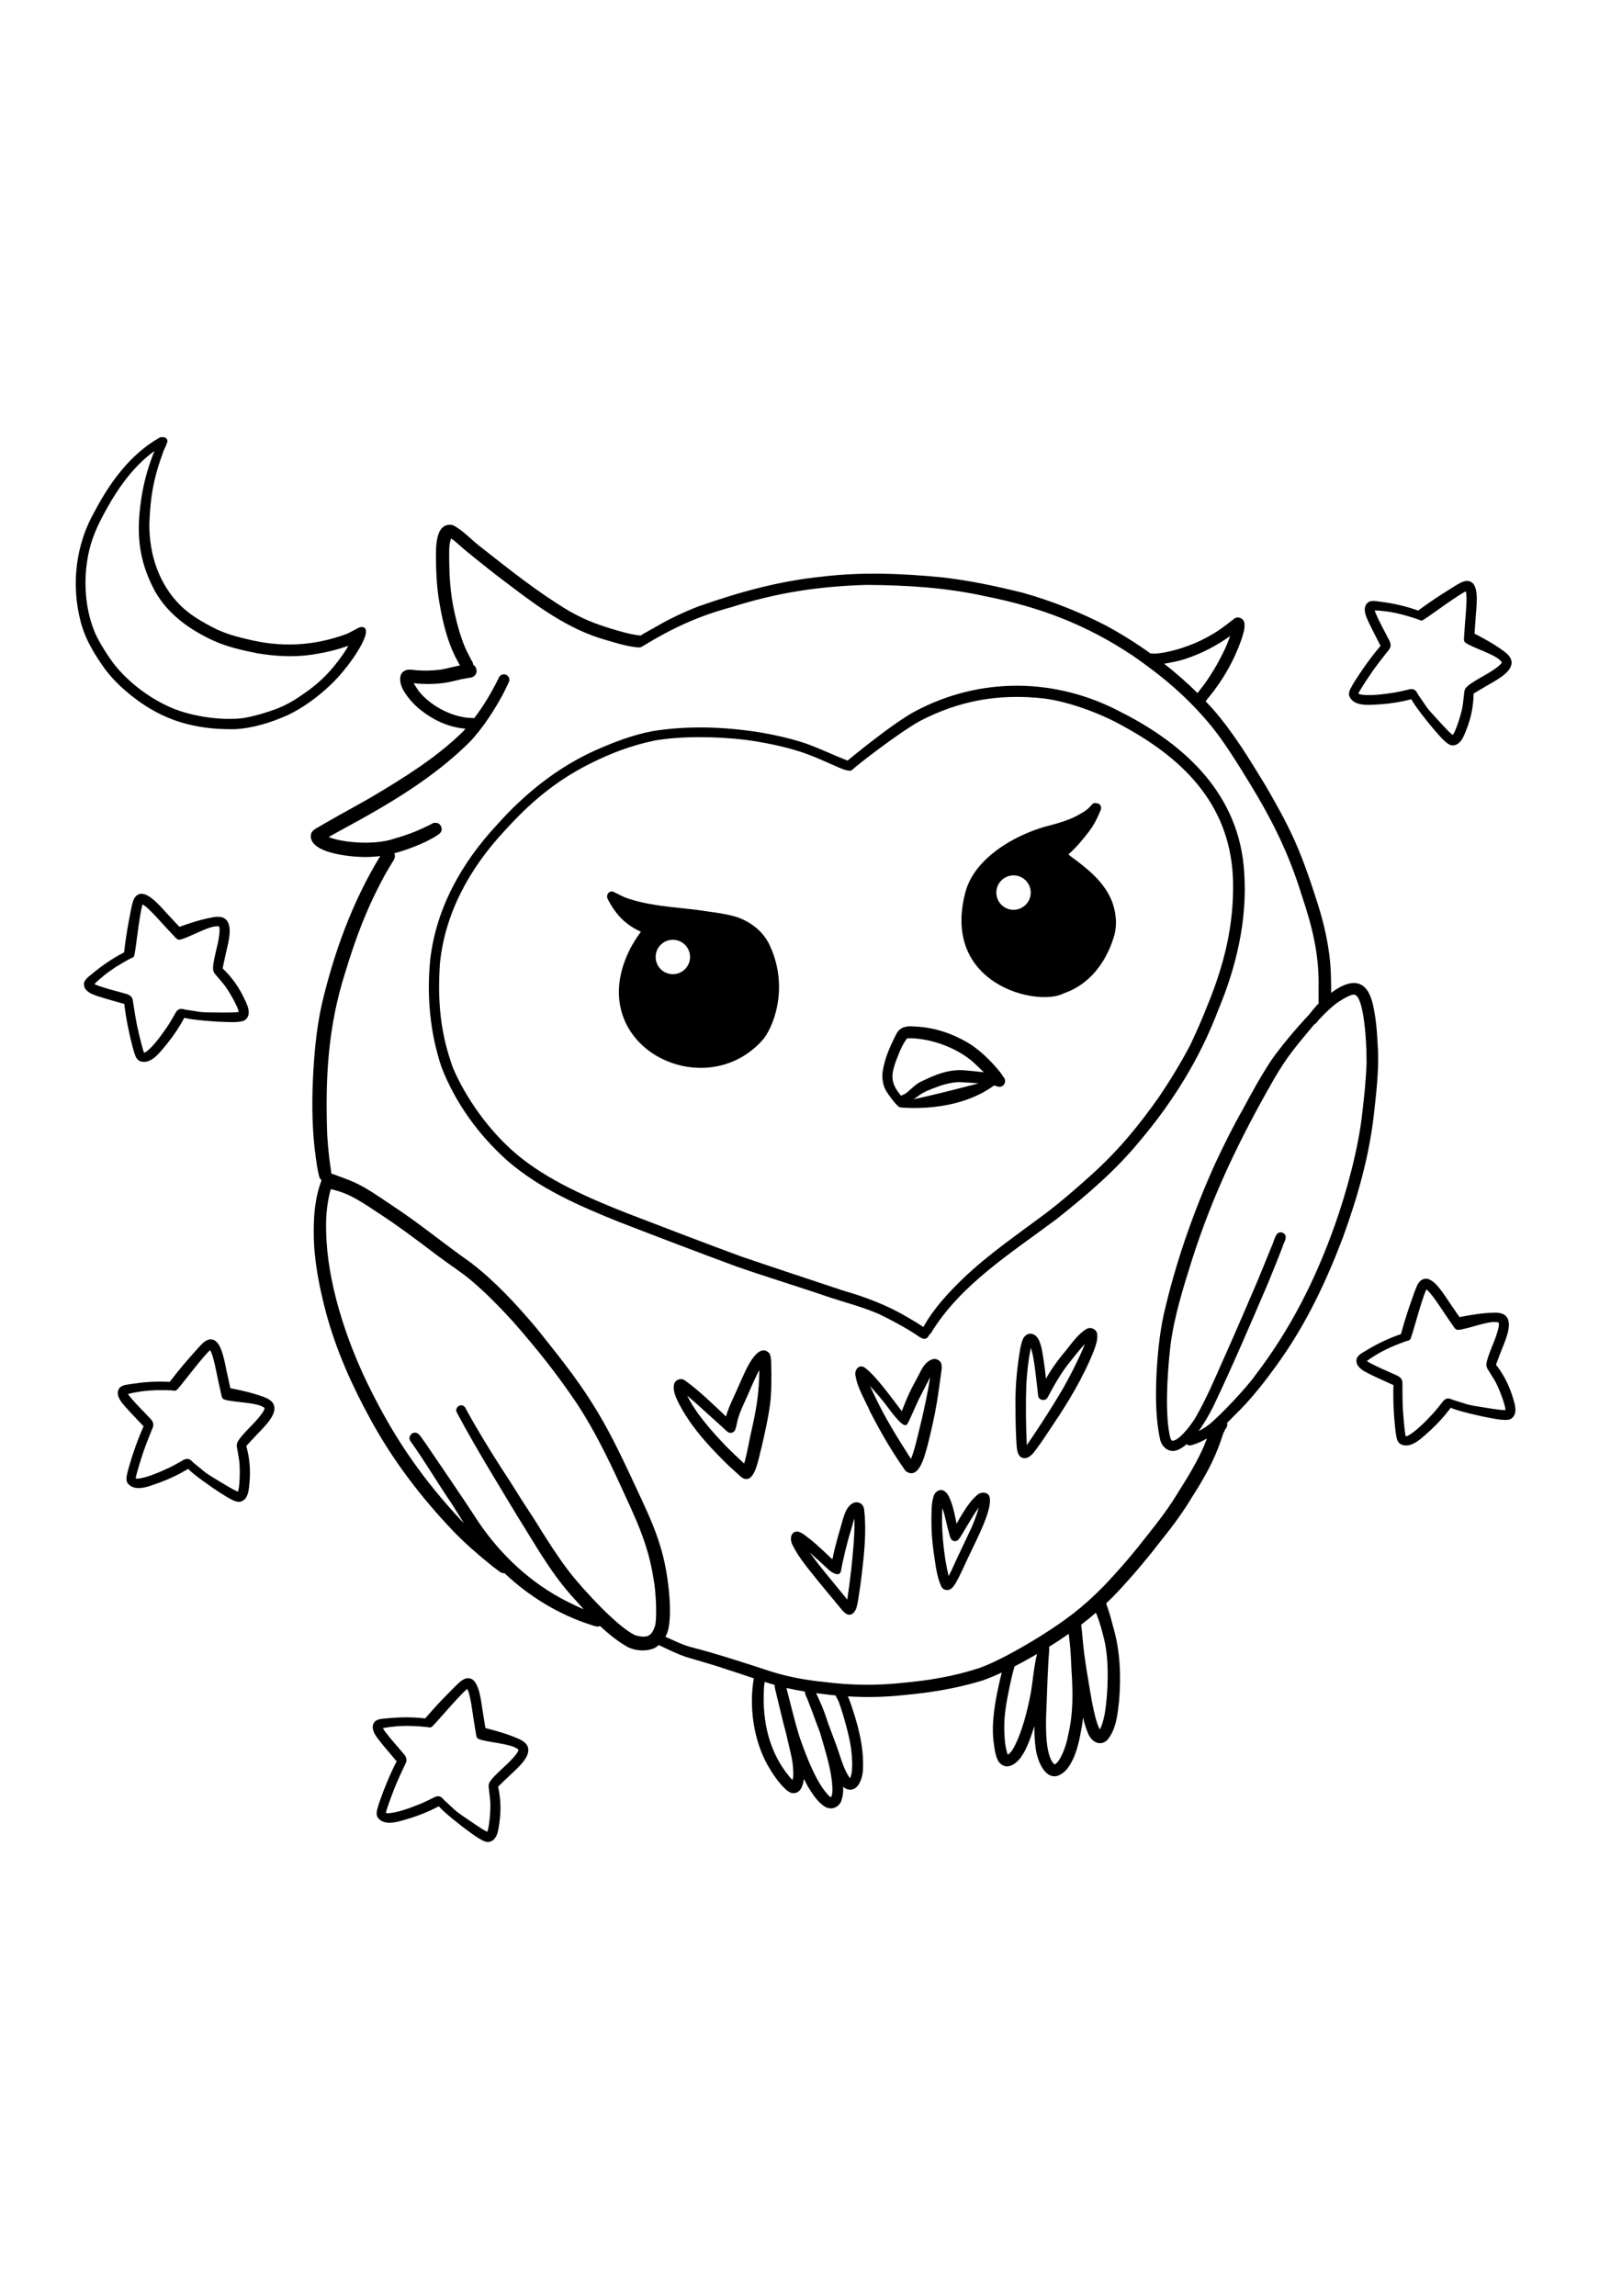 <?xml version="1.0" encoding="utf-8"?>
<!-- Generator: Adobe Illustrator 27.5.0, SVG Export Plug-In . SVG Version: 6.00 Build 0)  -->
<svg xmlns="http://www.w3.org/2000/svg" xmlns:xlink="http://www.w3.org/1999/xlink" viewBox="0 0 500 500" width="595" height="842" preserveAspectRatio="xMidYMid meet" data-scaled="true">
<g id="BACKGROUND">
	<rect style="fill:#FFFFFF;" width="500" height="500"/>
</g>
<g id="OBJECTS">
	<g>
		<g>
			<path d="M361.225,340.156c0.004,0.003,0.008,0.005,0.012,0.008c-0.005-0.004-0.013-0.009-0.018-0.013
				C361.221,340.153,361.223,340.155,361.225,340.156z"/>
			<path d="M424.798,220.264c-0.247-4.935-0.491-9.939-1.654-14.757c-1.717-7.198-6.156-7.915-11.928-3.926
				c-0.303,0.204-0.595,0.421-0.89,0.635c0.018-3.12-0.008-6.24-0.287-9.348c-0.558-6.046-1.914-11.972-3.725-17.759
				c-2.111-6.646-4.318-13.269-7.145-19.651c-2.649-5.956-5.859-11.638-9.129-17.271c-4.985-8.17-9.971-16.415-16.318-23.62
				c-0.683-0.755-1.38-1.497-2.083-2.233c0.346-0.425,0.783-0.969,0.921-1.136c4.379-5.301,7.838-11.359,10.117-17.85
				c0.513-1.692,1.215-3.492,0.898-5.279c-0.3-1.237-1.775-1.989-2.905-1.314c-1.361,0.949-3.344,2.73-6.354,4.589
				c-4.198,2.478-6.589,3.474-11.024,4.907c-2.838,0.805-4.909,1.234-6.876,1.387c-0.579,0.108-1.195-0.083-1.772-0.035
				c-4.348-3.121-8.891-5.969-13.583-8.522c-8.183-4.217-16.776-7.651-25.641-10.142c-8.268-2.07-16.644-3.846-25.12-4.8
				c-12.295-1.187-24.684-1.709-36.974-0.195c-13.03,1.302-25.705,4.809-38.022,9.16c-4.496,1.723-8.837,3.809-13.008,6.215
				c-1.595,0.955-3.312,1.784-4.882,2.792c-0.035-0.011-0.064-0.032-0.101-0.041c-3.166-0.339-6.212-1.3-9.254-2.2
				c-5.212-1.646-7.917-2.749-12.506-5.273c-9.988-5.997-18.151-12.584-26.531-19.148c-3.787-2.802-6.171-5.799-9.527-7.436
				c-5.69-0.94-5.103,7.873-5.086,11.531c0.046,3.437,0.229,6.878,0.696,10.286c1.016,6.51,2.374,13.077,5.347,19.006
				c0.463,0.784,0.859,1.647,1.336,2.445c-2.674,0.57-5.606,1.364-6.533,1.376c-2.157,0.237-4.335,0.304-6.501,0.158
				c-1.102-0.052-2.201-0.383-3.3-0.149c-3.135,0.822-2.197,4.644-0.863,6.681c1.569,2.564,3.686,4.75,6.138,6.482
				c2.574,1.901,5.495,3.38,8.583,4.231c1.372,0.367,2.776,0.606,4.189,0.738c-0.288,0.324-0.574,0.654-0.864,0.966
				c-8.065,7.866-17.685,13.916-28.241,20.169c-4.51,2.607-9.114,5.048-13.621,7.66c-1.085,0.612-2.161,1.24-3.231,1.878
				c-0.744,0.407-1.447,0.95-1.668,1.811c-1.179,6.233,14.144,7.311,18.319,7.02c1.009-0.029,2.018-0.121,3.019-0.255
				c-8.592,14.053-14.288,29.796-18.04,45.788c-1.705,7.721-2.371,15.624-2.731,23.51c-0.339,7.962-0.192,15.961,0.937,23.86
				c0.201,1.532,0.42,3.067,0.776,4.571c0.182,0.609,0.193,1.318,0.627,1.811c0.098,0.146,0.216,0.266,0.347,0.369
				c-0.004,0.015-0.011,0.028-0.015,0.043c-1.995,5.188-2.458,10.857-2.401,16.375c0.051,8.336,1.706,16.514,3.828,24.543
				c3.087,11.438,7.951,22.323,13.644,32.688c6.832,12.575,15.579,24.035,25.438,34.385c3.631,3.782,7.6,7.227,11.677,10.518
				c1.036,0.895,0.907,0.673,2.568,1.967c0.071,0.051,0.142,0.102,0.212,0.153c0.38,0.333,0.916,0.492,1.41,0.402
				c7.617,7.223,16.787,12.795,26.811,16c0.867,0.224,1.81,0.726,2.672,0.299c2.603,2.449,5.383,4.684,8.479,6.473
				c2.56,1.234,5.711,1.465,8.341,0.319c0.46-0.254,0.886-0.564,1.282-0.909c2.734,1.261,5.427,2.637,8.28,3.613
				c4.407,1.358,8.87,2.532,13.226,4.057c2.61,0.821,5.2,1.711,7.796,2.579c-1.535,8.727-0.08,18.946,4.183,26.63
				c1.233,2.183,2.61,4.303,4.278,6.18c0.937,1.003,1.913,2.163,3.276,2.552c2.462,0.34,3.41-1.994,3.698-4.382
				c0.374,0.746,0.76,1.497,1.164,2.258c1.483,2.362,3.008,4.953,5.472,6.4c2,1.091,4.311,0.031,4.984-2.107
				c0.427-1.348,0.543-2.734,0.494-4.13c0.279,0.268,0.589,0.5,0.941,0.676c3.637,1.373,5.087-3.359,5.159-6.152
				c0.322-7.073-1.652-13.975-3.94-20.597c-0.1-0.32-0.418-1.082-0.716-1.763c5.761,0.349,11.543,0.224,17.293-0.411
				c8.159-0.729,16.324-2.068,24.164-4.473c2.033-0.73,4.021-1.566,5.981-2.466c-0.723,2.776-1.307,5.59-1.842,8.406
				c-0.705,4.325-1.236,8.738-0.659,13.11c0.271,1.99,0.489,4.066,1.464,5.856c2.258,3.028,5.318,1.058,7.031-1.408
				c1.85-2.663,2.868-5.813,3.869-8.87c0.063-0.206,0.122-0.414,0.183-0.621c-0.011,2.34,0.079,4.676,0.419,6.996
				c0.708,5.136,4.31,12.111,9.617,6.318c2.637-3.41,3.612-7.739,4.373-11.898c0.274-1.332,0.459-2.672,0.6-4.015
				c0.392,1.703,0.889,3.376,1.589,4.985c0.734,1.831,3.194,4.294,5.843,1.98c2.833-3.332,3.214-8.006,3.689-12.189
				c0.596-7.511,0.358-15.125-1.742-22.402c-0.549-2.109-1.097-4.223-1.824-6.279c-0.172-0.411-0.258-0.869-0.414-1.29
				c1.423-1.349,2.806-2.742,4.136-4.19c4.564-4.916,8.866-10.071,12.957-15.387c3.346-4.159,6.53-8.448,9.272-13.034
				c3.639-5.642,6.994-11.498,9.085-17.909c0.576-1.761,0.501-1.636,1.131-2.863c0.231-0.517,0.703-0.93,0.718-1.52
				c0.05-0.249,0.032-0.498-0.031-0.735c0.724-0.692,1.427-1.404,2.114-2.125c5.407-5.177,9.97-11.127,14.283-17.223
				c8.176-11.585,14.268-24.492,19.278-37.72c4.524-12.409,8.186-25.215,9.614-38.377
				C424.26,232.966,425.021,226.62,424.798,220.264z M360.347,100.52c2.072-0.398,4.14-0.862,6.119-1.606
				c4.556-1.604,8.815-3.883,12.735-6.678c-1.059,2.988-1.659,4.246-3.323,7.408c-1.752,3.313-4.04,6.796-5.602,8.689
				c-0.348,0.486-0.688,0.902-1.124,1.479c-3.256-3.208-6.698-6.229-10.299-9.051C359.353,100.683,359.851,100.598,360.347,100.52z
				 M201.891,397.429c-1.05,2.998-2.256,3.669-5.753,2.865c-5.005-1.829-16.462-14.235-20.476-19.457
				c-3.016-3.791-7.385-10.538-10.781-16.098c-2.755-4.181-4.711-7.238-7.701-12.038c-3.798-5.74-7.443-11.581-10.902-17.533
				c-0.761-1.313-1.512-2.631-2.23-3.968c-0.409-0.677-0.645-1.615-1.507-1.829c-1.234-0.384-2.391,1.099-1.694,2.203
				c5.751,10.814,12.238,21.22,18.524,31.724c5.237,8.294,9.988,16.966,16.502,24.365c1.344,1.5,2.694,3.02,4.072,4.521
				c-1.49-0.617-2.83-1.265-4.994-2.332c-11.485-5.771-20.518-14.465-27.223-24.231c-5.432-8.353-11.099-16.549-16.686-24.798
				c-0.78-0.927-1.438-2.374-2.483-2.936c-1.393-0.679-2.94,1.063-2.098,2.383c4.479,6.247,8.363,12.904,12.704,19.248
				c1.309,2.03,2.552,4.107,3.842,6.152c-0.318-0.33-0.645-0.651-0.958-0.987c-11.315-12.193-19.667-23.988-27.318-39.167
				c-7.14-13.972-13.137-31.303-14.065-46.735c-0.32-5.432-0.186-9.274,0.728-13.824c0.148-0.774,0.364-1.532,0.603-2.283
				c0.611,0.154,1.221,0.312,1.823,0.495c1.78,0.501,3.319,1.227,3.621,1.345c2.94,1.39,5.669,3.177,8.356,4.998
				c6.709,4.298,13.048,9.112,19.392,13.922c3.807,2.821,7.039,4.883,9.717,7.118c4.732,3.947,9.03,8.39,13.2,12.918
				c7.712,8.817,13.393,15.947,19.785,25.388c5.158,7.889,9.334,16.332,13.258,24.887c4.569,10.03,8.607,17.892,10.338,29.238
				C202.107,386.053,202.667,394.536,201.891,397.429z M244.282,444.833c-6.281-6.844-9.052-16.052-8.856-25.841
				c0.035-1.939,0.067-3.272,0.258-4.107c0.01-0.109,0.027-0.217,0.047-0.326c1.022,0.326,2.047,0.641,3.076,0.943
				c-0.001,0.016-0.004,0.031-0.004,0.047c-0.001,0.011-0.002,0.021-0.003,0.032c0,0.011-0.003,0.021-0.003,0.032
				c-0.001,0.012,0.001,0.023,0,0.035c-0.003,0.019-0.004,0.034-0.001,0.033c-0.002,0.065-0.002,0.13,0.001,0.195
				c0.001,0.026,0.003,0.053,0.005,0.079c0.02,0.247,0.07,0.495,0.122,0.729c0.797,3.322,1.595,6.643,2.405,9.962
				c0.297,1.208,0.604,2.362,0.922,3.483c0.441,1.909,0.88,3.818,1.333,5.723c0.685,2.957,0.851,3.917,0.949,6.458
				C244.534,443.813,244.591,443.817,244.282,444.833z M256.205,450.075c-0.011,0.014-0.016,0.023-0.026,0.036
				c-0.174-0.101-0.493-0.286-0.638-0.424c-3.727-3.772-6.776-11.514-9.119-18.295c-1.412-4.525-2.48-9.148-3.684-13.731
				c-0.076-0.229-0.205-0.763-0.318-1.233c1.887,0.431,3.787,0.799,5.697,1.107c-0.039,0.686,0.369,1.38,0.622,2.004
				c-0.346-0.899,1.28,3.164,1.513,3.864c0.814,2.256,1.671,4.497,2.518,6.741c0.106,0.36,0.209,0.713,0.304,1.049
				c1.602,5.492,3.269,10.876,3.484,15.481C256.758,448.557,256.417,449.628,256.205,450.075z M262.473,436.178
				c0.361,3.425,0.339,6.658-0.438,8.057c-1.75-2.217-2.747-5.903-4.074-9.746c-0.762-2.06-1.699-4.57-2.636-7.037
				c-0.801-2.504-1.685-4.981-2.802-7.362c-0.163-0.345-0.641-1.393-0.943-2.057c0.776,0.098,1.551,0.2,2.328,0.283
				c1.216,0.162,2.435,0.296,3.655,0.415c0.071,0.166,0.158,0.326,0.249,0.484c0.677,1.281,0.584,1.085,0.875,1.82
				C260.566,426.418,262.235,433.053,262.473,436.178z M317.904,417.106c-1.181,6.56-2.911,13.144-5.54,17.996
				c-0.668,1.084-1.18,1.549-1.712,1.924c-0.38-0.98-0.83-3.134-0.916-4.617c-0.516-6.337,0.261-10.413,1.472-16.297
				c0.382-1.811,0.771-3.623,1.273-5.405c0.062-0.315,0.172-0.629,0.282-0.942c2.336-1.199,4.631-2.479,6.903-3.793
				C318.697,409.935,318.37,414.294,317.904,417.106z M329.285,430.874c-0.677,3.945-2.513,8.077-3.881,8.939
				c-0.078,0.053-0.159,0.102-0.241,0.151c-0.052,0-0.103-0.003-0.155-0.005c-2.64-2.417-2.793-10.381-2.412-17.779
				c0.214-5.946,0.394-11.897,0.85-17.83c0.006-0.21-0.025-0.405-0.084-0.584c2.073-1.286,4.111-2.629,6.107-4.032
				c-0.001,0.15,0.007,0.301,0.029,0.451c0.128,1.484,0.152,1.18,0.209,1.869c0.363,2.938,0.431,5.9,0.594,8.853
				C330.796,418.323,330.788,424.552,329.285,430.874z M340.551,424.362c-0.417,2.208-0.93,3.86-1.523,4.848
				c-0.992-1.728-1.861-5.539-2.444-8.655c-1.192-7.05-2.221-12.443-2.812-18.815c-0.129-1.474-0.26-2.947-0.436-4.416
				c0.001-0.132-0.019-0.262-0.05-0.39c1.54-1.182,3.045-2.408,4.514-3.676c0.106,0.22,0.21,0.436,0.308,0.645
				c1.003,2.556,1.685,5.229,2.337,7.892C341.952,408.204,341.612,417.992,340.551,424.362z M372.009,339.666
				c-1.683,4.692-4.995,10.454-8.475,15.901c-3.457,5.711-6.069,9.008-9.734,13.669c-4.247,5.462-8.722,10.758-13.518,15.747
				c-6.558,6.723-11.973,10.71-19.989,15.748c-6.199,3.788-12.758,7.474-18.27,9.516c-8.2,2.684-15.823,3.858-23.306,4.556
				c-8.272,0.935-16.615,0.837-24.867-0.248c-4.744-0.454-10.812-1.456-16.61-3.342c-8.138-2.652-16.264-5.336-24.559-7.46
				c-2.803-0.828-3.872-1.49-6.952-2.813c-0.211-0.073-0.418-0.172-0.625-0.276c0.072-0.132,0.146-0.264,0.212-0.398
				c1.001-1.965,1.042-4.197,1.196-6.351c0.084-3.916-0.264-7.824-0.852-11.694c-1.713-11.841-6.171-20.049-10.964-30.496
				c-3.715-7.91-7.496-15.793-12.215-23.167c-5.098-8.126-11.171-15.573-17.136-23.067c-6.154-7.271-12.673-14.367-20.257-20.173
				c-8.161-5.721-15.84-12.106-24.182-17.567c-3.429-2.276-6.778-4.702-10.456-6.568c-2.541-1.271-5.254-2.151-7.9-3.167
				c-0.154-0.067-0.04-0.008,0.11,0.064c-0.159-0.061-0.322-0.106-0.491-0.138c-0.023-0.084-0.043-0.182-0.045-0.327
				c-0.02-0.141-0.035-0.242-0.044-0.309c-0.101-0.775-0.197-1.551-0.328-2.322c-0.23-1.306-0.666-5.658-0.87-8.671
				c-0.667-17.937,0.24-33.557,5.447-50.09c3.465-11.378,6.648-19.881,12.286-30.305c0.802-1.382,1.601-2.767,2.443-4.126
				c0.456-0.667,0.872-1.444,0.612-2.27c-0.029-0.119-0.071-0.23-0.119-0.336c3.596-0.929,6.904-2.281,9.478-3.454
				c1.902-0.92,4.297-2.267,4.718-2.863c0.881-0.992,0.265-2.718-1.001-3.026c-1.335-0.159-1.237,0.127-1.613,0.26
				c-0.857,0.442-1.722,0.867-2.597,1.273c-2.894,1.341-5.131,2.192-9.107,3.341c-6.138,2.079-16.017,1.176-20.118-0.53
				c1.402-0.799,2.826-1.56,4.23-2.355c14.148-7.632,28.288-15.905,39.696-27.382c3.918-4.349,7.135-9.318,9.904-14.464
				c0.585-1.124,1.114-2.276,1.652-3.424c0.337-0.571,0.314-1.369-0.132-1.872c-0.651-0.95-2.231-0.836-2.779,0.171
				c-2.431,5.004-4.994,9.15-7.69,12.676c-0.707-0.067-1.434-0.034-2.134-0.137c-0.224-0.018-0.448-0.039-0.671-0.064
				c-6.147-0.927-11.826-4.758-14.519-8.439c-0.701-1.072-1.111-1.671-1.338-2.138c3.283,0.421,8.288,0.432,12.539-0.697
				c1.313-0.342,2.638-0.633,3.978-0.846c0.686-0.155,1.494-0.086,2.036-0.597c1.347-0.97,0.948-2.799-0.2-3.541
				c-0.045-0.461-0.23-0.923-0.509-1.308c-0.503-0.931-0.973-1.879-1.455-2.821c-0.802-1.567-1.425-3.383-2.317-6.105
				c-2.234-7.836-3.004-13.249-3.112-21.106c-0.001-1.867-0.101-3.746,0.086-5.606c0.056-0.323,0.153-0.869,0.226-1.099
				c0.031-0.194,0.155-0.569,0.255-0.858c1.602,1.027,2.506,2.103,4.624,3.837c4.178,3.427,8.403,6.799,12.726,10.041
				c9.321,7.082,18.946,14.216,30.381,17.411c2.733,0.781,5.455,1.676,8.276,2.079c0.602,0.058,1.261,0.231,1.871,0.202
				c0.288,0.023,0.596-0.034,0.905-0.208c9.252-5.644,17.125-9.352,27.51-12.165c14.327-4.553,26.983-6.437,41.673-6.893
				c13.038,0.094,24.699,0.857,36.592,3.476c16.906,3.329,31.142,8.724,45.474,18.268c9.075,6.273,16.793,12.646,24.279,21.712
				c3.884,4.755,8.054,11.445,11.957,17.815c7.09,11.64,12.029,21.696,15.964,34.424c3.422,10.143,5.417,18.658,5.178,28.738
				c0.001,1.526,0.014,3.052,0.015,4.578c-0.219,0.218-0.443,0.43-0.656,0.655c-0.181,0.166-1.051,1.229-1.394,1.653
				c-0.178,0.191-0.56,0.688-0.85,1.075c-4.351,4.612-8.414,9.545-11.393,13.674c-3.35,4.997-6.255,10.279-9.08,15.585
				c-3.072,5.351-5.785,10.893-8.421,16.47c-6.814,15.077-12.3,30.753-15.99,46.89c-1.326,6.23-1.906,12.592-2.227,18.946
				c-0.237,6.474-0.242,13.048,1.145,19.405c0.5,2.24,2.551,4.07,4.931,3.406c1.226-0.371,2.281-1.113,3.254-1.947
				c0.359,0.335,0.861,0.507,1.44,0.329c1.718-0.489,3.318-1.209,4.825-2.089C372.045,339.584,372.028,339.623,372.009,339.666z
				 M419.91,239.423c-1.062,10.039-4.619,23.754-8.6,34.823c-5.707,16-13.362,31.464-24.327,45.772
				c-2.703,3.873-10.545,12.137-14.09,15.086c-1.253,0.976-2.347,1.626-3.415,2.158c1.775-2.402,3.236-5.031,4.591-7.697
				c5.926-12.455,11.349-25.152,16.791-37.826c1.546-3.834,3.144-7.649,4.593-11.522c0.256-0.947,0.953-1.861,0.881-2.854
				c-0.068-1.084-1.435-1.717-2.339-1.149c-1.076,0.871-1.211,2.508-2.142,4.455c-1.393,3.493-2.832,6.968-4.265,10.445
				c-2.208,5.219-6.946,16.178-10.396,23.902c-2.752,6.174-5.367,12.425-8.779,18.274c-1.97,3.183-5.279,7.017-7.028,6.959
				c-0.005-0.001-0.009-0.002-0.015-0.004c-0.041-0.024-0.085-0.051-0.132-0.082c0.045,0.033,0.077,0.057,0.097,0.073
				c-0.005-0.001-0.011-0.003-0.016-0.004c-0.024-0.018-0.057-0.045-0.094-0.077c-0.027-0.018-0.054-0.038-0.081-0.058c0,0,0,0,0,0
				c0.029,0.02,0.053,0.038,0.075,0.054c-0.03-0.026-0.062-0.056-0.095-0.089c-0.069-0.117-0.221-0.365-0.326-0.576
				c-0.048-0.218-0.275-1.03-0.295-1.262c-0.033-0.234-0.194-1.186-0.261-1.564c-1.122-8.081-0.127-19.931,0.612-26.116
				c1.176-8.893,3.902-17.476,6.579-26.008c6.382-20.014,14.639-37.163,25.297-55.782c4.118-7.085,7.031-10.365,11.902-16.228
				c0.18-0.21,0.367-0.413,0.547-0.622c0.769-0.405,1.17-1.318,1.826-1.883c1.343-1.404,2.714-2.783,4.223-4.01
				c-0.122,0.094-0.243,0.188-0.365,0.282c2.341-1.957,5.766-3.717,6.452-3.537c0.746-0.072,1.715,0.79,2.559,4.544
				c0.969,4.516,1.367,10.528,1.392,16.412C421.08,228.964,420.545,234.206,419.91,239.423z"/>
			<path d="M237.271,313.419c-2.938-3.45-6.156,2.619-7.32,4.956c-1.379,2.925-2.631,5.908-3.997,8.839
				c-0.814,1.805-1.64,3.634-2.155,5.546c-4.133-3.871-8.161-7.896-12.771-11.178c-1.265-0.826-2.999-0.085-3.269,1.407
				c-0.295,1.578,0.305,3.148,0.917,4.58c3.49,7.319,9.026,13.507,14.74,19.178c1.219,1.228,2.498,2.39,3.799,3.529
				c0.845,0.728,1.619,1.728,2.824,1.765c2.895,0.05,3.81-6.561,4.659-9.538c1.017-4.433,2.063-8.874,2.663-13.387
				c0.423-3.291,0.452-6.617,0.415-9.931C237.656,317.277,237.968,315.228,237.271,313.419z M231.809,336.429
				c-0.843,3.6-1.393,7.283-2.412,10.838c-2.049-1.867-4.054-3.783-5.993-5.765c-3.273-3.385-6.083-6.731-8.206-9.629
				c-1.278-1.815-2.554-3.844-3.357-5.516c2.188,1.842,5.208,4.553,7.596,6.753c1.414,1.281,2.841,2.549,4.24,3.846
				c0.419,0.421,0.89,0.872,1.527,0.845c0.871,0.029,1.49-0.698,1.57-1.472c0.069-0.127,0.129-0.263,0.168-0.417
				c0.811-4.294,1.907-5.916,3.614-9.886c0.947-2.203,2.384-5.531,3.532-7.616C233.956,325.31,233.335,329.625,231.809,336.429z"/>
			<path d="M266.436,361.862c-0.051-0.513-0.131-1.019-0.375-1.48c-0.62-1.212-2.22-1.496-3.34-0.807
				c-1.596,0.976-2.236,2.843-2.789,4.534c-1.159,4.075-2.417,8.127-3.248,12.287c-0.018,0.131-0.047,0.269-0.078,0.407
				c-2.174-2.047-4.329-4.118-6.629-6.022c-1.276-0.893-2.461-2.146-3.993-2.549c-2.425-0.155-2.552,2.534-1.654,4.197
				c2.052,4.143,5.191,7.653,8.034,11.268c2.08,2.522,4.181,5.028,6.249,7.561c1.117,1.309,2.605,3.685,4.476,2.053
				c1.115-1.143,1.19-2.879,1.503-4.367c0.424-2.573,0.762-5.159,1.085-7.745c0.749-6.499,1.458-13.096,0.717-19.626
				C266.421,361.69,266.467,362.207,266.436,361.862z M263.296,369.536c-0.034,0.686-0.085,1.372-0.122,2.058
				c-0.462,6.208-1.099,11.48-1.863,16.677c-0.013,0.089-0.025,0.178-0.035,0.268c0.07-0.48,0.013-0.013-0.095,0.649
				c-2.307-2.824-4.623-5.641-6.931-8.464c-1.254-1.527-3.104-3.884-4.607-6.012c0.9,0.788,1.843,1.661,3.024,2.712
				c0.99,0.887,1.938,1.819,2.933,2.7c0.169,0.17,3.282,2.679,3.686,0.058c0.375-2.429,1.826-8.615,3.052-12.454
				c0.4-1.409,0.701-2.57,1.034-3.474C263.442,365.858,263.395,367.88,263.296,369.536z"/>
			<path d="M290.126,319.235c-0.072-0.175,0.334-0.992,0.099-2.565c-0.291-1.262-1.78-1.98-2.963-1.484
				c-1.454,0.528-2.458,1.808-3.19,3.117c-1.285,2.535-2.716,4.995-3.922,7.569c-0.824,1.828-1.547,3.709-2.16,5.258
				c-3.003-3.914-7.779-10.612-11.097-13.178c0.64,0.498-0.091-0.088-0.364-0.283c-1.685-1.102-3.182,0.71-2.829,2.408
				c0.628,4.051,2.976,7.615,4.586,11.333c3.222,6.277,6.79,12.429,10.887,18.175c4.22,3.051,5.987-5.233,6.781-7.994
				c1.147-4.457,2.151-8.955,2.908-13.496C289.427,324.342,289.703,322.535,290.126,319.235z M286.627,321.302
				c-0.632,4.084-1.529,8.12-2.437,12.15c-0.969,3.858-2.231,9.784-3.371,12.383c-4.156-6.446-8.208-12.985-11.443-19.951
				c-0.443-0.968-0.855-1.806-1.214-2.574c0.443,0.486,0.908,1.02,1.392,1.594c2.03,2.308,2.886,3.353,4.511,5.561
				c0.969,1.193,4.331,5.957,5.447,4.819c0.798-0.813,2.594-5.809,4.665-9.661c0.874-1.626,1.654-3.307,2.532-4.931
				C286.673,320.955,286.642,321.168,286.627,321.302z"/>
			<path d="M334.918,305.8c-3.114,1.883-5.032,5.213-7.391,7.903c-1.906,2.327-3.626,4.8-5.116,7.409
				c-0.168-1.84-0.379-3.676-0.674-5.501c-0.334-2.115-0.55-4.304-1.44-6.274c-0.988-2.316-3.557-2.981-4.909-0.573
				c-0.912,2.153-1.094,4.55-1.47,6.841c-0.51,3.802-0.845,7.625-0.894,11.462c0.009,4.151,0.01,8.307,0.227,12.452
				c0.203,2.212-0.155,6.698,3.237,6.025c1.478-0.507,2.33-1.885,3.235-3.067c1.648-2.239,3.151-4.578,4.696-6.888
				c4.927-7.289,9.5-14.88,12.771-23.07c0.56-1.638,1.262-3.375,1.028-5.132C338.04,305.859,336.226,305.036,334.918,305.8z
				 M333.758,312.082c-1.856,4.21-3.941,8.319-6.224,12.313c-3.449,5.87-7.17,11.591-11.01,17.212
				c-0.285-6.287-0.375-12.599-0.14-18.887c0.325-4.529,0.576-7.101,1.385-11.142c0.313,0.92,0.609,2.167,0.834,3.478
				c0.651,3.799,1.372,11.208,1.438,11.487c0.321,1.348,2.337,1.564,2.923,0.301c1.951-3.663,3.991-7.298,6.579-10.555
				c0.325-0.396,3.114-3.973,4.872-5.911C334.213,310.954,333.989,311.521,333.758,312.082z"/>
			<path d="M301.421,356.793c-2.324,1.899-3.906,4.577-5.461,7.107c-0.37,0.632-0.732,1.269-1.074,1.916
				c-0.469-2.192-0.861-4.405-1.609-6.521c-0.496-1.302-0.98-2.782-2.207-3.574c-1.421-0.85-3.006,0.326-3.329,1.787
				c-0.64,2.179-0.573,4.496-0.625,6.747c-0.034,3.637,0.231,7.271,0.765,10.869c0.528,3.374,0.857,6.873,2.271,10.018
				c0.483,1.076,1.858,1.404,2.853,0.842c1.117-0.895,0.703-0.66,1.385-1.52c1.79-3,3.063-6.286,4.626-9.408
				c1.628-3.606,7.52-14.49,5.869-17.898C304.174,355.951,302.443,356.041,301.421,356.793z M296.172,374.017
				c-1.158,2.273-2.558,5.77-3.753,7.921c-1.556-6.389-2.38-15.376-1.912-20.973c0.384,1.118,0.762,2.452,1.029,3.704
				c0.369,1.549,0.74,3.097,1.168,4.631c0.21,0.611,0.346,1.351,0.955,1.692c0.689,0.434,1.531,0.121,1.941-0.478
				c0.308-0.097,4.126-7.105,6.123-9.698C300.408,365.614,298.469,369.056,296.172,374.017z"/>
			<path d="M383.552,165.262c-1.341-23.827-17.833-39.41-38.048-49.602c-19.996-10.618-43.201-10.906-63.272-0.305
				c-7.134,3.769-20.843,15.174-20.963,15.276c-4.053-1.567-7.864-3.428-12.622-5.199c-4.707-1.592-9.566-2.676-14.459-3.52
				c-10.955-1.715-22.222-2.131-33.194-0.34c-6.082,1.183-11.92,3.426-17.569,5.934c-11.616,5.238-21.673,13.327-30.123,22.795
				c-10.874,11.631-18.877,25.73-20.69,41.742c-1.093,11.053-0.066,22.456,3.466,33.008c4.265,11.043,11.434,20.93,20.24,28.804
				c9.942,8.684,22.265,14.018,34.393,18.908c12.119,4.696,24.266,9.329,36.46,13.831c9.536,3.321,19.208,6.232,28.757,9.516
				c4.581,1.509,9.268,2.711,13.732,4.556c1.405,0.408,8.909,4.379,11.644,6.178c1.838,1.007,3.894,3.423,5.114,0.807
				c0.006-0.022,0.003-0.039,0.008-0.061c0.231-0.132,0.43-0.318,0.563-0.55c9.121-14.947,24.431-24.432,38.867-35.239
				c9.189-7.288,18.179-14.973,25.622-24.081c10.099-11.945,18.43-25.401,23.987-40.047
				C381.079,194.316,384.531,179.813,383.552,165.262z M366.828,218.434c-2.872,5.439-6.08,10.697-9.518,15.796
				c-6.282,8.903-12.624,16.706-21.315,24.454c-4.626,4.207-9.836,8.605-13.82,11.604c-8.573,6.405-17.449,12.466-25.216,19.868
				c-4.636,4.482-9.184,9.367-12.311,15.014c-0.032-0.02-0.066-0.041-0.098-0.061c-1.643-1.073-3.32-2.092-5.024-3.064
				c-6.055-3.552-12.611-6.074-19.348-7.997c-10.588-3.533-21.2-7.004-31.762-10.616c-11.776-4.329-23.482-8.85-35.195-13.344
				c-11.854-4.68-24.657-10.244-34.043-18.207c-8.613-7.264-15.77-17.637-19.555-26.586c-3.909-10.74-4.773-20.539-4.011-32.133
				c1.516-15.295,9.012-29.202,19.87-40.83c7.982-8.812,15.705-15.352,26.23-20.683c6.467-3.232,12.412-5.562,20.038-7.197
				c7.906-1.399,18.81-1.328,28.07-0.223c5.222,0.697,13.008,2.134,19.152,4.452c3.441,1.301,5.094,2.113,8.58,3.63
				c0.991,0.417,4.32,2.033,5.138,1.179c1.162-1.212,14.388-11.478,20.907-15.078c11.932-6.21,24.206-8.528,38.283-6.924
				c7.143,0.89,17.182,4.431,24.348,8.515c19.984,10.842,33.357,25.49,33.874,47.947c0.258,13.444-2.703,25.615-8.103,38.65
				C370.528,210.333,368.965,213.932,366.828,218.434z"/>
			<polygon points="276.257,222.456 276.253,222.461 276.261,222.451 			"/>
			<g>
				<path d="M227.423,178.935c-2.936-0.933-6.012-1.364-9.056-1.786c-7.094-1.216-16.355-1.318-24.242-3.846
					c-1.863-0.563-2.863-1.188-5.147-2.299c-1.192-0.347-2.197,0.97-1.723,2.074c1.009,2.133,2.371,4.131,3.962,5.875
					c1.797,1.847,3.968,3.39,6.355,4.399c-1.411,1.935-2.809,4.093-3.95,6.573c-13.287,28.89,23.335,46.889,41.309,26.975
					c3.326-3.608,8.423-16.064,2.472-29.062C235.567,183.575,231.722,180.5,227.423,178.935z"/>
				<path style="fill:#FFFFFF;" d="M212.714,191.15c0,2.928-2.374,5.302-5.302,5.302c-2.928,0-5.302-2.374-5.302-5.302
					c0-2.928,2.374-5.302,5.302-5.302C210.34,185.848,212.714,188.221,212.714,191.15z"/>
			</g>
			<g>
				<path d="M342.384,173.106c-2.536-5.601-7.592-9.509-12.431-13.06c-0.209-0.197-0.404-0.339-0.619-0.501
					c2.458-2.165,4.602-4.744,6.546-7.309c1.178-1.579,2.096-3.328,2.894-5.125c0.297-0.84,0.998-1.765,0.46-2.645
					c-0.279-0.497-0.812-0.736-1.337-0.723c-0.386-0.118-0.823-0.053-1.161,0.301c-1.53,1.727-2.111,2.066-4.076,3.198
					c-3.108,1.795-6.255,2.614-10.992,3.885c-3.705,1.133-7.313,2.667-10.658,4.626c-5.883,3.476-11.6,8.588-13.408,15.398
					c-7.589,28.584,22.333,35.498,30.353,31.189c7.713-2.607,12.861-9.308,15.309-17.089c0.736-2.253,0.938-4.679,0.571-7.021
					C343.813,177.626,343.271,174.861,342.384,173.106z"/>
				<path style="fill:#FFFFFF;" d="M317.735,171.308c0,2.928-2.374,5.302-5.302,5.302c-2.928,0-5.302-2.374-5.302-5.302
					c0-2.928,2.374-5.302,5.302-5.302C315.361,166.006,317.735,168.38,317.735,171.308z"/>
			</g>
			<path d="M309.822,229.254c0.003-0.556-0.385-0.988-0.713-1.416c-0.449-0.852-1.166-1.575-1.742-2.338
				c-2.389-2.714-5.008-5.289-8.017-7.313c-3.587-2.268-7.584-3.981-11.732-4.898c-1.986-0.415-4-0.662-6.027-0.74
				c-2.222-0.185-4.144,0.186-5.271,2.31c-1.949,3.794-3.774,7.827-4.285,12.099c-0.114,1.69,0.117,3.456,0.869,4.986
				c0.638,1.299,3.745,5.542,4.606,5.558c0,0,16.958,2.027,28.913-6.754c0.541,0.087,1.035,0.39,1.585,0.412
				C309.02,231.233,309.984,230.276,309.822,229.254z M277.29,220.437c0.901-2.013,0.468-1.09,1.042-2.217
				c0.373-0.675,0.777-1.337,1.267-1.935c-0.106,0.118-0.17,0.168,0.004-0.005c0.022-0.026,0.042-0.053,0.064-0.08
				c0.001,0,0.003,0,0.004,0c-0.022,0.027-0.043,0.051-0.063,0.075c0.016-0.016,0.027-0.027,0.048-0.047
				c0.014-0.011,0.021-0.017,0.034-0.027c5.888-0.162,13.946,2.122,19.918,7.007c1.255,1.118,2.473,2.276,3.654,3.471
				c-0.966-0.12-1.935-0.223-2.901-0.319c-1.897-0.162-3.799-0.479-5.705-0.276c-3.849,0.226-7.414,1.883-10.848,3.513
				c-1.769,0.889-3.046,2.438-4.612,3.608c-0.151,0.081-0.574,0.324-0.778,0.395c-0.128,0.065-0.397,0.185-0.664,0.303
				C274.116,229.551,274.493,227.151,277.29,220.437z M281.641,234.987c1.37-0.982,2.715-1.923,2.871-1.936
				c1.471-0.878,4.344-1.837,4.835-2.039c0.428-0.15,1.376-0.479,1.653-0.534c2.13-0.591,3.729-0.766,4.782-0.766
				c1.721,0.072,3.886,0.212,5.862,0.391C296.233,231.522,286.94,233.908,281.641,234.987z"/>
		</g>
		<path d="M111.966,89.512c-0.577-0.145-1.11-0.007-1.61,0.288c-0.919,0.447-1.796,0.972-2.717,1.415
			c-0.153,0.099-0.567,0.282-0.85,0.403c-10.56,3.871-20.582,4.105-30.768,1.542c-4.609-1.068-7.769-2.122-11.178-3.989
			c-3.931-2.093-6.627-3.836-9.208-6.351c-6.588-6.516-9.694-15.666-9.594-25.269c0.322-8.006,1.151-13.569,4.27-22.061
			c0.277-0.88,0.775-1.553,1.289-3.112c0.186-0.951-0.778-1.582-1.581-1.416c-0.288-0.062-0.596-0.026-0.875,0.153
			c-8.978,5.105-15.259,13.762-19.987,22.75c-5.762,10.046-7.245,22.281-4.409,33.479c1.133,4.838,3.601,9.216,6.371,13.295
			c2.136,3.246,4.791,6.105,7.747,8.616c3.797,3.26,7.995,6.06,12.62,8.005c6.519,2.821,13.706,3.791,20.77,3.696
			c5.695-0.285,11.239-2.048,16.427-4.337c4.954-2.366,9.443-5.73,13.404-9.511C107.945,101.515,115.354,90.4,111.966,89.512z
			 M95.354,108.78c-2.308,1.685-4.659,3.35-7.229,4.615c-3.067,1.664-10.844,4.02-14.229,4.25
			c-7.309,0.606-15.653-1.003-20.967-3.266c-7.415-3.16-14.085-8.598-18.119-13.958c-2.382-3.253-5.005-7.561-5.936-10.214
			c-2.66-6.898-2.975-14.691-2.05-20.8c1.065-7.383,3.755-12.408,7.489-18.882C38,44.387,42.243,39.13,47.608,35.201
			c-2.233,5.48-3.733,11.266-4.379,17.146c-1.18,9.65-0.083,17.589,4.641,26.259c4.076,7.093,10.828,11.831,18.153,15.155
			c4.226,1.884,8.783,2.884,13.301,3.799c5.575,0.929,11.304,1.235,16.911,0.411c3.764-0.589,7.545-1.407,11.122-2.749
			c-0.028,0.044-0.066,0.084-0.082,0.134c-0.251,0.785-2.458,3.936-4.346,6.231C100.535,104.522,97.535,107.23,95.354,108.78z"/>
		<path d="M75.058,203.466c-1.475-3.003-3.402-5.775-5.77-8.144c-0.235-0.202-0.452-0.421-0.659-0.639
			c0.006-0.027,0.012-0.054,0.018-0.081c0.25-1.164,0.458-2.337,0.74-3.494c0.569-2.937,2.522-8.648,0.56-11.169
			c-1.123-1.482-3.164-1.275-4.785-0.943c-2.078,0.395-4.123,0.948-6.136,1.598c-1.248,0.399-2.491,0.816-3.719,1.272
			c-1.042-1.098-2.074-2.204-3.095-3.322c-1.95-1.957-6.162-7.517-9.101-6.814c-2.119,0.556-2.307,3.066-2.739,4.858
			c-0.475,2.533-0.99,5.061-1.376,7.61c-0.222,1.416-0.413,2.838-0.59,4.26c-0.017,0.417-0.131,0.857-0.167,1.287
			c-3.576,1.811-7.019,4.264-9.371,6.196c-1.043,0.943-2.458,1.72-2.948,3.101c-0.536,3.272,4.087,4.074,6.396,4.87
			c1.764,0.52,3.531,1.025,5.302,1.522c0.218,0.059,0.453,0.121,0.692,0.168c0.508,4.372,1.381,8.7,2.483,12.96
			c0.255,0.944,0.506,1.892,0.851,2.808c0.252,0.7,0.625,1.401,1.288,1.785c3.623,1.604,6.724-3.118,8.751-5.489
			c1.84-2.312,3.5-4.763,4.908-7.362c0.073-0.149,0.152-0.294,0.229-0.437c1.821,0.647,9.462,1.246,12.369,1.308
			c1.421,0.03,2.851,0.134,4.267-0.031c0.732-0.08,1.492-0.171,2.125-0.581C77.86,208.73,76.054,205.543,75.058,203.466z
			 M73.506,208.09c-0.09,0.013-0.145,0.021-0.185,0.028c-0.449,0.054-0.899,0.096-1.351,0.114c-2.618,0.078-5.239,0.013-7.858-0.003
			c-2.897-0.068-2.106-0.173-6.675-0.795c-0.809-0.052-2.372-1.163-3.534,1.327c-0.724,1.231-1.42,2.478-2.208,3.67
			c-2.089,3.058-4.459,6.324-6.676,7.967c-0.125,0.077-0.258,0.14-0.392,0.202c-0.078,0.024-0.156,0.044-0.222,0.06
			c-0.37-0.824-1.259-4.393-1.682-6.274c-0.887-3.644-1.34-7.126-1.787-9.887c-0.148-1.223-1.23-1.784-2.112-1.998
			c-0.871-0.24-1.742-0.482-2.611-0.729c-2.58-0.692-5.94-1.637-7.114-2.268c0.959-0.998,2.035-1.882,3.099-2.765
			c1.138-0.919,3.12-2.341,5.181-3.528c0.879-0.518,1.759-1.037,2.666-1.504c0.414-0.24,0.961-0.331,1.241-0.746
			c0.461-0.547,1.422-11.299,2.561-15.708c0.032-0.103,0.065-0.205,0.1-0.307c1.147,0.62,3.038,2.534,4.715,4.376
			c1.53,1.677,3.059,3.355,4.625,4.997c0.529,0.48,0.931,1.177,1.6,1.462c1.109,0.554,8.07-3.527,11.123-4.014
			c0.065-0.01,0.13-0.019,0.195-0.029c0.265-0.028,0.761-0.074,1.036-0.061c0.081,0.015,0.161,0.031,0.24,0.053
			c0.009,0.01,0.02,0.019,0.029,0.029c0.521,0.825-0.164,4.62-0.995,7.86c-1.309,5.571-0.839,5.823-0.299,6.694
			c0.722,0.876,1.701,1.956,2.416,2.839c1.226,1.362,3.395,4.939,4.623,7.783c0.079,0.224,0.26,0.74,0.338,1.082
			c0.001,0.017,0.002,0.037,0.003,0.058C73.565,208.081,73.535,208.087,73.506,208.09z"/>
		<path d="M452.194,120.679c1.192-3.126,1.908-6.426,2.028-9.772c-0.012-0.31,0-0.618,0.019-0.918
			c0.024-0.014,0.048-0.028,0.072-0.041c1.022-0.61,2.022-1.257,3.061-1.84c2.537-1.585,8.048-4.048,8.556-7.202
			c0.319-1.831-1.223-3.184-2.571-4.144c-1.705-1.252-3.504-2.371-5.351-3.402c-1.143-0.641-2.294-1.267-3.465-1.854
			c0.093-1.511,0.199-3.02,0.322-4.529c0.103-2.761,1.302-9.632-1.215-11.304c-1.851-1.172-3.816,0.401-5.422,1.306
			c-2.178,1.379-4.378,2.724-6.507,4.179c-1.188,0.803-2.358,1.632-3.52,2.471c-0.316,0.272-0.717,0.488-1.056,0.755
			c-3.763-1.383-7.903-2.231-10.921-2.636c-1.401-0.12-2.934-0.626-4.279-0.044c-2.76,1.837-0.196,5.767,0.794,8
			c0.822,1.645,1.656,3.283,2.5,4.917c0.106,0.2,0.221,0.414,0.349,0.621c-2.853,3.352-5.426,6.94-7.792,10.649
			c-0.517,0.83-1.039,1.66-1.475,2.537c-0.341,0.661-0.599,1.412-0.429,2.159c1.295,3.744,6.865,2.796,9.981,2.664
			c2.946-0.23,5.871-0.684,8.733-1.425c0.159-0.048,0.318-0.089,0.476-0.13c0.767,1.773,5.536,7.774,7.472,9.944
			c0.947,1.061,1.845,2.178,2.93,3.102c0.558,0.482,1.142,0.975,1.874,1.159C450.252,126.316,451.353,122.823,452.194,120.679z
			 M447.753,122.694c-0.071-0.057-0.115-0.092-0.146-0.116c-0.346-0.291-0.683-0.593-1.004-0.911
			c-1.842-1.863-3.579-3.825-5.353-5.752c-1.924-2.167-1.309-1.659-3.967-5.427c-0.513-0.627-0.765-2.529-3.379-1.682
			c-1.394,0.309-2.782,0.649-4.191,0.885c-3.661,0.555-7.667,1.046-10.38,0.544c-0.142-0.039-0.279-0.094-0.415-0.149
			c-0.07-0.041-0.139-0.084-0.195-0.122c0.351-0.832,2.357-3.915,3.446-5.506c2.062-3.132,4.302-5.836,6.018-8.046
			c0.795-0.942,0.467-2.116,0.022-2.907c-0.418-0.801-0.835-1.603-1.246-2.408c-1.252-2.36-2.85-5.463-3.188-6.751
			c1.384,0.022,2.764,0.207,4.135,0.383c1.448,0.207,3.839,0.688,6.112,1.387c0.978,0.29,1.958,0.58,2.918,0.926
			c0.458,0.14,0.897,0.478,1.392,0.399c0.714-0.035,9.238-6.659,13.241-8.831c0.097-0.047,0.194-0.092,0.293-0.136
			c0.327,1.262,0.216,3.95,0.01,6.433c-0.184,2.262-0.371,4.524-0.505,6.79c0.01,0.714-0.227,1.483,0.02,2.168
			c0.35,1.189,8.081,3.503,10.518,5.404c0.051,0.041,0.103,0.082,0.154,0.123c0.201,0.175,0.572,0.506,0.751,0.717
			c0.044,0.069,0.087,0.139,0.125,0.212c-0.001,0.013,0,0.027-0.001,0.041c-0.249,0.944-3.493,3.029-6.431,4.628
			c-4.969,2.839-4.833,3.354-5.103,4.343c-0.149,1.126-0.273,2.578-0.431,3.703c-0.161,1.825-1.301,5.851-2.545,8.687
			c-0.11,0.211-0.364,0.695-0.562,0.985c-0.012,0.012-0.025,0.027-0.041,0.042C447.8,122.731,447.775,122.713,447.753,122.694z"/>
		<path d="M76.951,352.711c0.265-3.335,0.025-6.703-0.8-9.949c-0.099-0.294-0.174-0.593-0.24-0.886
			c0.019-0.02,0.038-0.04,0.057-0.06c0.81-0.873,1.588-1.775,2.421-2.626c1.989-2.235,6.585-6.147,6.187-9.316
			c-0.208-1.847-2.069-2.712-3.632-3.255c-1.988-0.722-4.029-1.291-6.091-1.761c-1.277-0.294-2.558-0.571-3.847-0.806
			c-0.335-1.476-0.658-2.954-0.964-4.436c-0.677-2.678-1.458-9.61-4.343-10.507c-2.106-0.604-3.55,1.458-4.837,2.777
			c-1.702,1.936-3.436,3.845-5.07,5.839c-0.914,1.104-1.804,2.229-2.683,3.361c-0.227,0.35-0.551,0.67-0.802,1.021
			c-4-0.27-8.212,0.08-11.221,0.54c-1.378,0.278-2.991,0.223-4.119,1.16c-2.132,2.539,1.433,5.59,3.011,7.454
			c1.251,1.348,2.512,2.685,3.781,4.016c0.158,0.162,0.328,0.335,0.509,0.498c-1.796,4.018-3.257,8.185-4.485,12.41
			c-0.263,0.942-0.531,1.885-0.702,2.849c-0.141,0.73-0.178,1.523,0.195,2.192c2.295,3.23,7.374,0.754,10.327-0.249
			c2.763-1.048,5.442-2.307,7.98-3.822c0.139-0.09,0.281-0.175,0.421-0.259c1.235,1.486,7.498,5.905,9.966,7.443
			c1.207,0.752,2.382,1.572,3.684,2.153c0.67,0.305,1.37,0.615,2.124,0.586C76.671,358.668,76.746,355.006,76.951,352.711z
			 M73.255,355.894c-0.084-0.035-0.136-0.056-0.173-0.07c-0.414-0.183-0.822-0.377-1.22-0.592c-2.291-1.27-4.51-2.665-6.754-4.016
			c-2.456-1.539-1.722-1.224-5.333-4.093c-0.668-0.458-1.445-2.212-3.716-0.664c-1.251,0.688-2.487,1.405-3.773,2.027
			c-3.358,1.562-7.063,3.159-9.809,3.44c-0.147,0.003-0.294-0.012-0.44-0.027c-0.079-0.02-0.157-0.042-0.222-0.062
			c0.103-0.897,1.162-4.42,1.759-6.253c1.098-3.586,2.488-6.81,3.514-9.413c0.498-1.127-0.146-2.162-0.795-2.796
			c-0.626-0.652-1.252-1.304-1.873-1.96c-1.865-1.913-4.271-4.441-4.957-5.583c1.335-0.368,2.711-0.578,4.076-0.794
			c1.448-0.208,3.878-0.419,6.256-0.387c1.02,0.004,2.042,0.007,3.061,0.069c0.479,0.005,0.996,0.206,1.448-0.008
			c0.675-0.235,6.993-8.987,10.225-12.197c0.08-0.072,0.161-0.143,0.243-0.213c0.669,1.119,1.318,3.73,1.818,6.171
			c0.459,2.223,0.916,4.446,1.424,6.658c0.21,0.683,0.199,1.487,0.629,2.074c0.67,1.043,8.74,1.09,11.613,2.23
			c0.061,0.025,0.122,0.05,0.183,0.075c0.242,0.111,0.691,0.325,0.922,0.477c0.062,0.054,0.123,0.109,0.179,0.168
			c0.003,0.013,0.008,0.026,0.01,0.039c0.026,0.976-2.501,3.888-4.871,6.249c-3.971,4.121-3.696,4.577-3.676,5.602
			c0.173,1.123,0.463,2.55,0.627,3.674c0.358,1.797,0.396,5.98-0.001,9.053c-0.046,0.233-0.154,0.769-0.262,1.103
			c-0.008,0.015-0.017,0.033-0.027,0.052C73.31,355.916,73.282,355.906,73.255,355.894z"/>
		<path d="M466.202,326.457c-1.01-3.189-2.5-6.219-4.486-8.916c-0.202-0.235-0.384-0.484-0.556-0.731
			c0.01-0.026,0.02-0.052,0.03-0.077c0.422-1.113,0.803-2.242,1.254-3.344c1.001-2.819,3.787-8.173,2.224-10.96
			c-0.889-1.633-2.938-1.734-4.59-1.648c-2.114,0.08-4.219,0.321-6.306,0.662c-1.294,0.208-2.585,0.434-3.867,0.702
			c-0.866-1.241-1.721-2.49-2.563-3.747c-1.636-2.226-4.968-8.354-7.979-8.099c-2.178,0.233-2.74,2.687-3.435,4.394
			c-0.849,2.434-1.736,4.856-2.499,7.318c-0.431,1.367-0.833,2.744-1.221,4.124c-0.079,0.41-0.258,0.828-0.358,1.248
			c-3.807,1.255-7.578,3.166-10.192,4.725c-1.172,0.776-2.687,1.333-3.379,2.625c-1.019,3.155,3.432,4.639,5.596,5.772
			c1.666,0.778,3.339,1.542,5.015,2.298c0.207,0.091,0.43,0.187,0.659,0.269c-0.151,4.399,0.064,8.809,0.517,13.186
			c0.111,0.972,0.218,1.946,0.421,2.904c0.144,0.729,0.408,1.479,1.006,1.957c3.342,2.128,7.115-2.077,9.474-4.118
			c2.165-2.011,4.173-4.186,5.954-6.545c0.094-0.136,0.194-0.268,0.292-0.398c1.703,0.912,9.169,2.648,12.034,3.144
			c1.401,0.242,2.799,0.559,4.224,0.608c0.736,0.031,1.501,0.054,2.188-0.257C468.185,332.08,466.876,328.659,466.202,326.457z
			 M463.976,330.797c-0.091-0.001-0.147,0-0.187,0c-0.452-0.013-0.904-0.04-1.353-0.089c-2.601-0.314-5.182-0.771-7.769-1.178
			c-2.854-0.501-2.056-0.486-6.481-1.784c-0.792-0.173-2.171-1.505-3.693,0.783c-0.9,1.108-1.775,2.238-2.732,3.298
			c-2.523,2.711-5.355,5.586-7.793,6.879c-0.135,0.058-0.276,0.1-0.418,0.141c-0.081,0.012-0.161,0.02-0.229,0.026
			c-0.242-0.87-0.588-4.532-0.724-6.455c-0.332-3.735-0.259-7.246-0.288-10.043c0.037-1.232-0.95-1.948-1.789-2.291
			c-0.825-0.368-1.651-0.737-2.473-1.111c-2.448-1.07-5.629-2.507-6.694-3.306c1.098-0.843,2.293-1.556,3.477-2.27
			c1.263-0.738,3.435-1.848,5.65-2.713c0.947-0.381,1.894-0.762,2.861-1.089c0.445-0.175,1-0.184,1.339-0.552
			c0.537-0.471,3.096-10.959,4.882-15.149c0.047-0.097,0.095-0.193,0.145-0.288c1.041,0.785,2.625,2.96,4.007,5.032
			c1.262,1.887,2.522,3.774,3.826,5.633c0.451,0.553,0.744,1.303,1.363,1.685c1.013,0.714,8.507-2.28,11.598-2.306
			c0.066,0,0.132,0,0.197,0c0.266,0.012,0.763,0.041,1.034,0.095c0.078,0.027,0.155,0.055,0.229,0.088
			c0.007,0.011,0.017,0.021,0.024,0.033c0.391,0.894-0.853,4.544-2.16,7.623c-2.127,5.313-1.701,5.632-1.297,6.574
			c0.583,0.975,1.389,2.188,1.964,3.168c1.008,1.53,2.618,5.391,3.407,8.387c0.045,0.234,0.147,0.771,0.173,1.121
			c-0.001,0.017-0.003,0.037-0.006,0.058C464.035,330.796,464.005,330.797,463.976,330.797z"/>
		<path d="M153.98,457.737c0.449-3.315,0.395-6.691-0.249-9.978c-0.083-0.299-0.141-0.602-0.191-0.898
			c0.02-0.019,0.04-0.038,0.06-0.057c0.857-0.827,1.683-1.684,2.562-2.488c2.11-2.121,6.915-5.773,6.693-8.96
			c-0.106-1.856-1.916-2.822-3.447-3.451c-1.945-0.831-3.952-1.512-5.984-2.095c-1.258-0.364-2.522-0.711-3.796-1.017
			c-0.253-1.492-0.493-2.986-0.717-4.483c-0.528-2.712-0.924-9.676-3.755-10.731c-2.069-0.72-3.625,1.259-4.983,2.506
			c-1.807,1.839-3.644,3.649-5.385,5.55c-0.974,1.052-1.925,2.125-2.865,3.207c-0.246,0.337-0.587,0.638-0.857,0.975
			c-3.979-0.491-8.204-0.374-11.234-0.081c-1.391,0.201-2.999,0.058-4.177,0.93c-2.269,2.417,1.122,5.661,2.594,7.609
			c1.174,1.415,2.36,2.82,3.553,4.219c0.148,0.171,0.309,0.353,0.481,0.525c-2.016,3.913-3.704,7.993-5.164,12.143
			c-0.315,0.926-0.634,1.853-0.859,2.806c-0.181,0.721-0.262,1.511,0.074,2.2c2.113,3.352,7.321,1.161,10.325,0.323
			c2.816-0.894,5.562-2.003,8.18-3.375c0.143-0.082,0.29-0.159,0.434-0.235c1.151,1.552,7.16,6.31,9.539,7.983
			c1.163,0.818,2.292,1.701,3.559,2.354c0.653,0.342,1.334,0.69,2.088,0.702C153.371,463.668,153.648,460.016,153.98,457.737z
			 M150.113,460.71c-0.082-0.039-0.133-0.063-0.169-0.08c-0.403-0.205-0.8-0.422-1.186-0.659c-2.217-1.395-4.356-2.91-6.521-4.383
			c-2.367-1.672-1.652-1.318-5.098-4.382c-0.642-0.494-1.32-2.288-3.674-0.869c-1.287,0.618-2.561,1.265-3.879,1.815
			c-3.439,1.374-7.227,2.764-9.984,2.892c-0.147-0.005-0.293-0.028-0.438-0.051c-0.078-0.024-0.154-0.051-0.218-0.074
			c0.152-0.89,1.404-4.349,2.102-6.146c1.295-3.52,2.861-6.662,4.029-9.204c0.559-1.098-0.027-2.167-0.64-2.836
			c-0.589-0.685-1.178-1.371-1.762-2.061c-1.756-2.013-4.019-4.671-4.641-5.849c1.353-0.294,2.738-0.427,4.114-0.568
			c1.457-0.128,3.895-0.203,6.268-0.04c1.019,0.06,2.038,0.12,3.052,0.238c0.478,0.032,0.983,0.261,1.446,0.072
			c0.687-0.197,7.48-8.587,10.884-11.612c0.084-0.068,0.168-0.134,0.254-0.199c0.606,1.154,1.109,3.798,1.474,6.262
			c0.335,2.245,0.669,4.49,1.053,6.727c0.172,0.693,0.116,1.496,0.513,2.106c0.611,1.078,8.666,1.572,11.472,2.869
			c0.059,0.028,0.119,0.056,0.178,0.085c0.236,0.125,0.673,0.363,0.894,0.527c0.059,0.057,0.117,0.116,0.17,0.178
			c0.002,0.013,0.006,0.026,0.008,0.04c-0.028,0.976-2.712,3.744-5.209,5.97c-4.193,3.895-3.943,4.366-3.981,5.39
			c0.111,1.13,0.321,2.572,0.423,3.704c0.258,1.814,0.065,5.993-0.502,9.039c-0.059,0.23-0.197,0.759-0.323,1.087
			c-0.009,0.015-0.019,0.032-0.03,0.05C150.167,460.735,150.139,460.723,150.113,460.71z"/>
	</g>
</g>
</svg>
